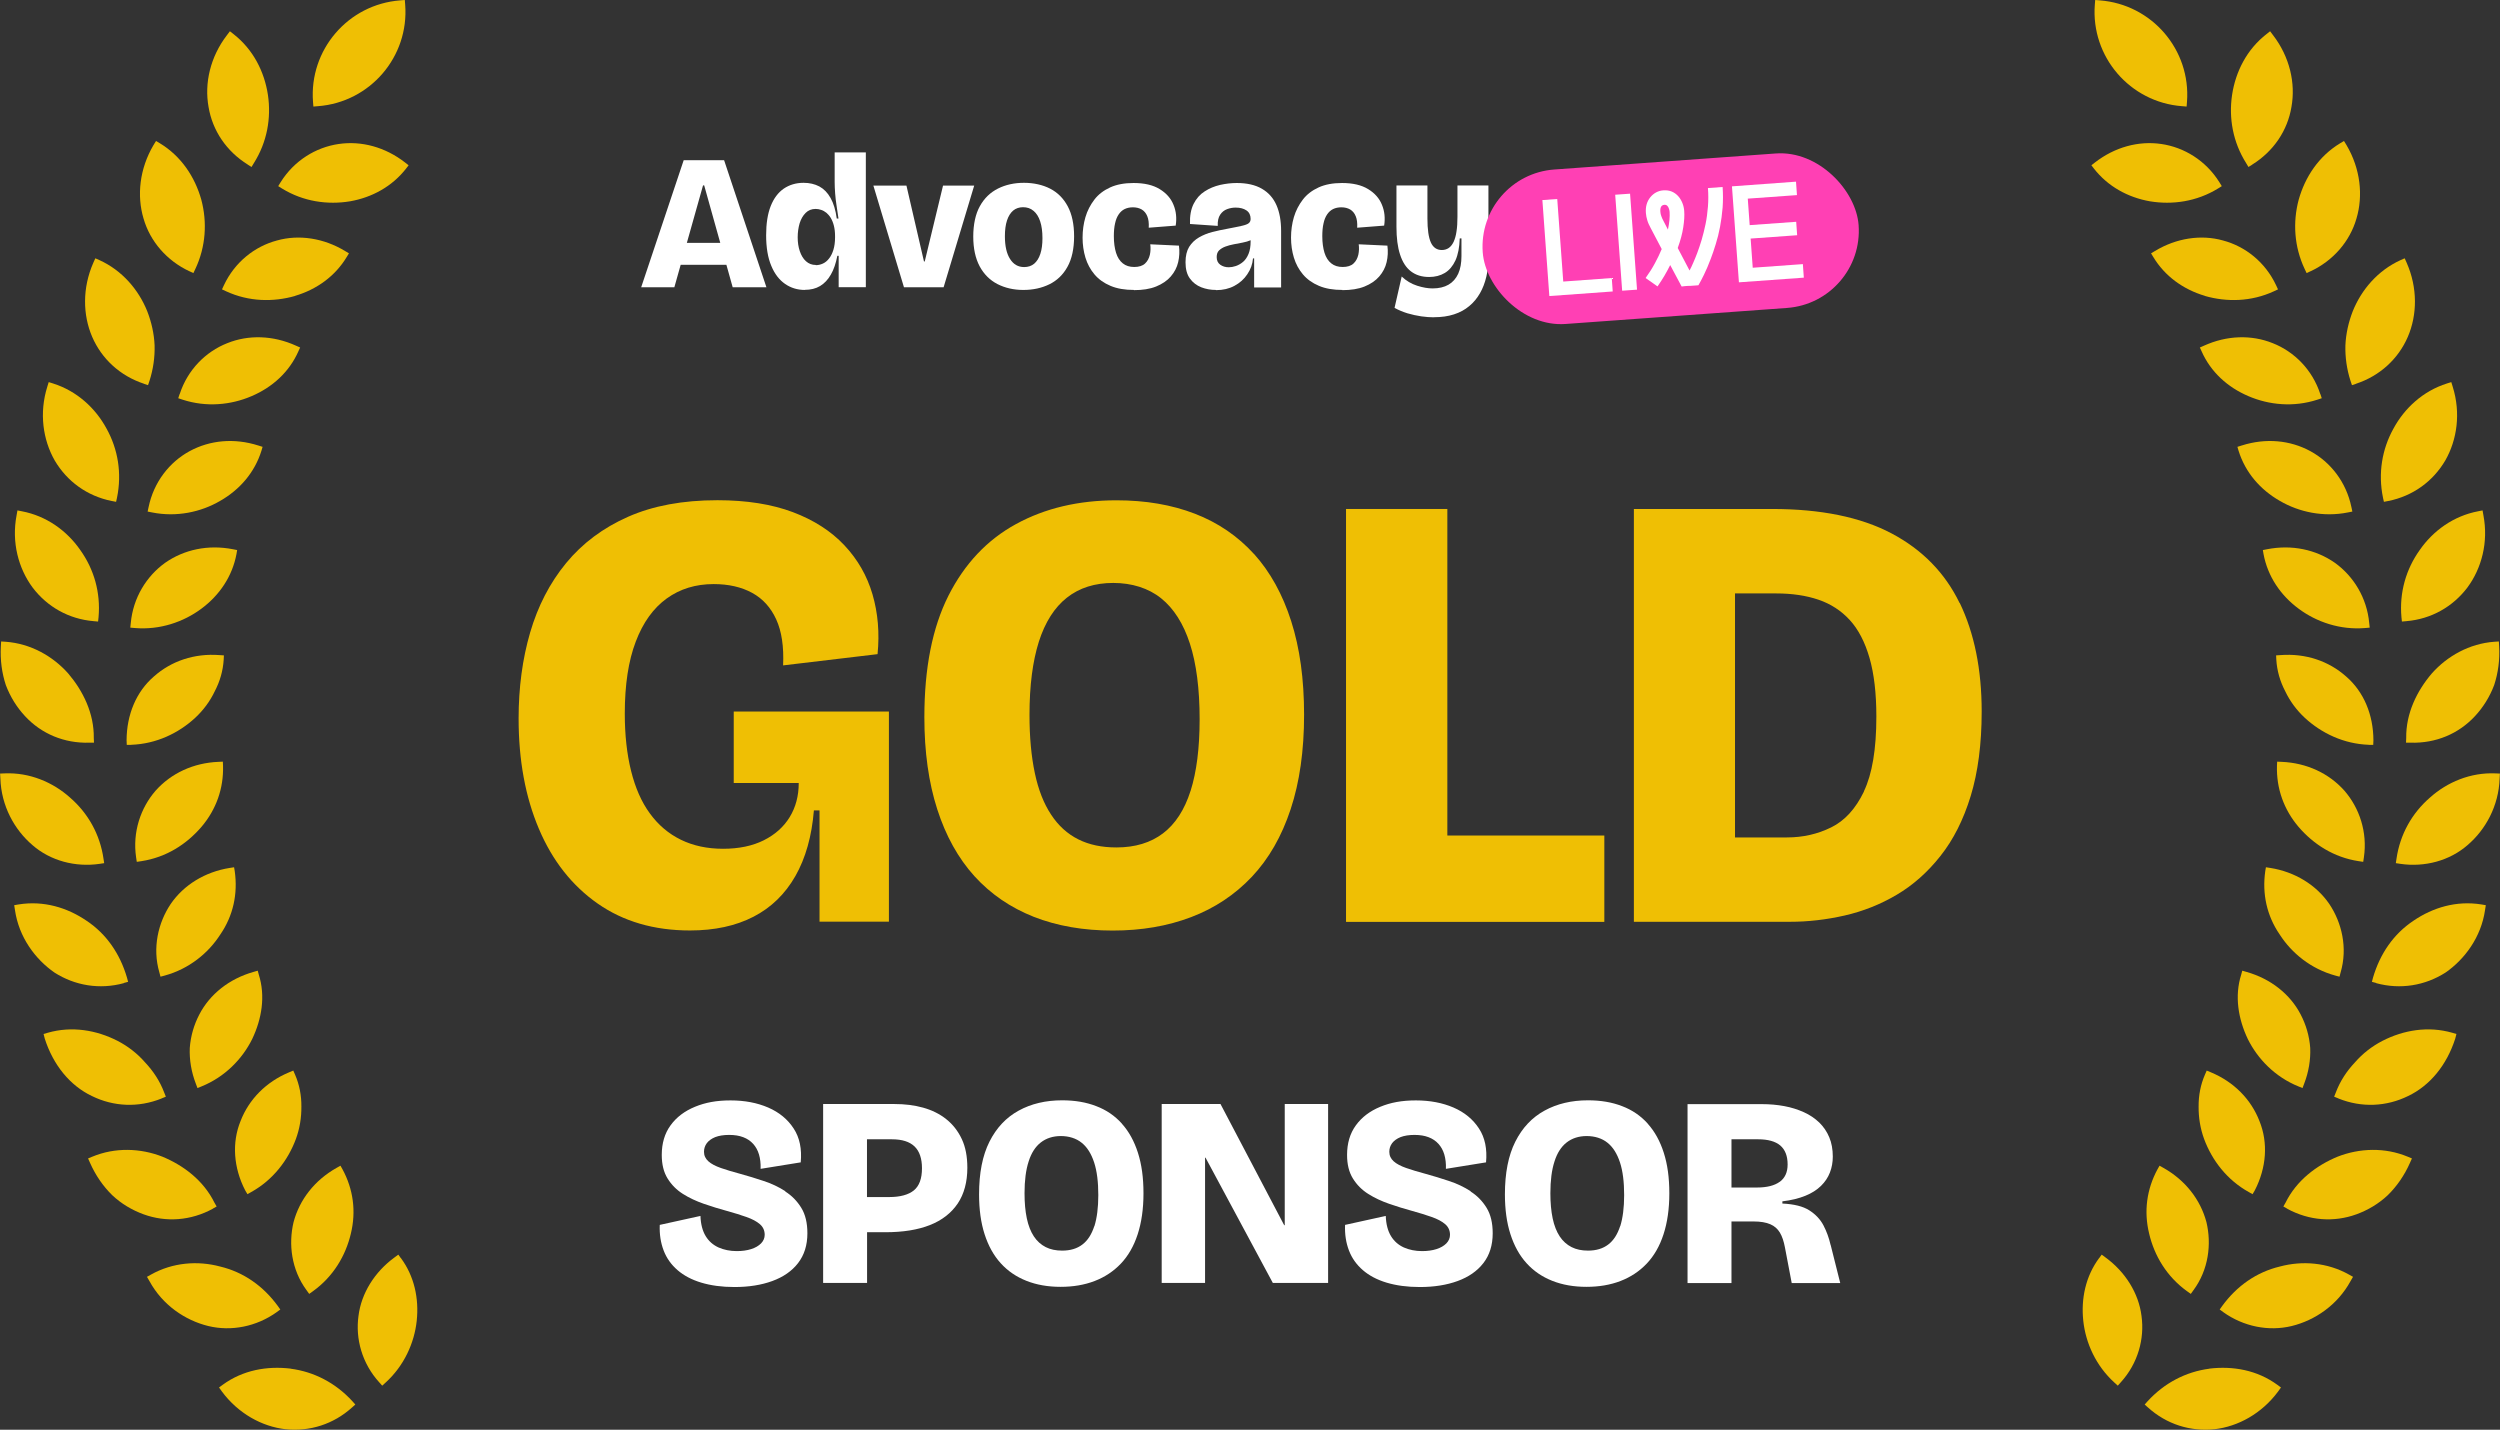 <?xml version="1.0" encoding="UTF-8"?><svg id="Layer_1" xmlns="http://www.w3.org/2000/svg" viewBox="0 0 262.29 150"><rect x="0" y="0" width="262.29" height="150" fill="#333333" stroke="none"/><defs><style>.cls-1{fill:#efbf04;}.cls-2{fill:#fff;}.cls-3{fill:#ff40b4;}</style></defs><path class="cls-1" d="M25.99,17.27l.4.25.24-.4c1.39-2.2,1.84-4.72,1.48-7.16-.37-2.44-1.54-4.77-3.62-6.39l-.37-.29-.31.41c-1.75,2.28-2.38,5.04-1.93,7.53.41,2.48,1.88,4.66,4.12,6.05Z"/><path class="cls-1" d="M19.86,28.45l.43.2.2-.42c1.11-2.35,1.26-4.91.63-7.28-.67-2.38-2.1-4.56-4.35-5.92l-.4-.24-.27.44c-1.46,2.48-1.76,5.29-1.04,7.7.69,2.4,2.44,4.42,4.81,5.53Z"/><path class="cls-1" d="M15.08,40.26l.45.15.15-.44c.4-1.24.57-2.49.54-3.72-.05-1.23-.33-2.46-.77-3.59-.91-2.27-2.64-4.29-5.02-5.37l-.43-.19-.21.47c-1.16,2.64-1.11,5.47-.12,7.77,1,2.32,2.94,4.1,5.43,4.92Z"/><path class="cls-1" d="M11.72,52.56l.46.09.1-.45c.52-2.55.1-5.07-1.1-7.23-1.16-2.15-3.11-3.95-5.62-4.74l-.45-.14-.15.49c-.86,2.75-.46,5.56.78,7.73,1.29,2.19,3.39,3.73,5.97,4.25Z"/><path class="cls-1" d="M9.82,65.17l.47.04.05-.46c.23-2.59-.48-5.04-1.93-7.06-1.39-2-3.53-3.56-6.12-4.05l-.46-.09-.09.51c-.54,2.83.19,5.57,1.68,7.58,1.53,2.02,3.79,3.31,6.41,3.53Z"/><path class="cls-1" d="M9.39,77.92h.47s-.02-.48-.02-.48c.04-2.6-1.13-4.96-2.69-6.79-1.62-1.82-3.94-3.13-6.56-3.32l-.47-.03-.03.51c-.08,1.43.11,2.81.52,4.06.47,1.25,1.17,2.36,2.03,3.28,1.71,1.84,4.1,2.85,6.75,2.77Z"/><path class="cls-1" d="M10.46,90.63l.47-.07-.07-.46c-.37-2.57-1.63-4.79-3.51-6.42-1.81-1.62-4.25-2.65-6.87-2.54l-.47.02.03.51c.09,2.88,1.47,5.38,3.37,7,1.87,1.63,4.48,2.34,7.06,1.96Z"/><path class="cls-1" d="M12.99,103.13l.45-.12-.12-.45c-.73-2.49-2.15-4.57-4.24-5.96-2.04-1.39-4.51-2.13-7.13-1.71l-.46.08.08.51c.41,2.85,2.14,5.17,4.15,6.56,2.15,1.37,4.73,1.8,7.27,1.11Z"/><path class="cls-1" d="M16.96,115.24l.44-.18-.17-.43c-.46-1.22-1.16-2.27-2.02-3.18-.8-.92-1.78-1.68-2.88-2.25-2.21-1.13-4.79-1.57-7.31-.85l-.45.13.13.5c.88,2.74,2.63,4.91,4.94,6.01,2.28,1.12,4.87,1.24,7.31.26Z"/><path class="cls-1" d="M22.32,126.81l.41-.23-.23-.4c-1.15-2.33-3.24-3.91-5.47-4.83-2.28-.89-4.94-1-7.36.01l-.43.18.21.47c.58,1.31,1.38,2.46,2.32,3.38.96.91,2.11,1.58,3.29,2.01,2.36.86,4.96.68,7.28-.59Z"/><path class="cls-1" d="M29.03,137.66l.38-.27-.27-.38c-1.53-2.1-3.61-3.55-6.04-4.13-2.34-.63-4.98-.44-7.27.85l-.41.23.26.45c1.38,2.53,3.76,4.12,6.17,4.71,2.43.59,5.06.06,7.19-1.46Z"/><path class="cls-1" d="M30.5,143.59c-2.48-.29-5,.14-7.14,1.7l-.38.28.3.42c1.71,2.31,4.2,3.68,6.68,3.96,2.53.26,5.02-.52,6.97-2.28l.35-.31-.31-.35c-1.76-1.92-4.02-3.09-6.47-3.41Z"/><path class="cls-1" d="M36.73,21.12c2.32-.41,4.41-1.56,5.88-3.44l.26-.34-.37-.29c-2.07-1.61-4.57-2.3-6.98-1.94-2.39.35-4.66,1.74-6.08,4.01l-.25.41.4.25c2.24,1.38,4.8,1.73,7.14,1.34Z"/><path class="cls-1" d="M30.96,31.04c2.26-.67,4.21-2.06,5.43-4.1l.22-.36-.4-.24c-2.24-1.36-4.84-1.76-7.15-1.11-2.34.62-4.43,2.27-5.57,4.7l-.2.43.43.2c2.4,1.11,4.96,1.14,7.24.49Z"/><path class="cls-1" d="M18.85,41.33l-.15.45.45.15c2.51.82,5.09.56,7.25-.37,2.18-.93,3.95-2.53,4.91-4.71l.18-.39-.43-.19c-2.4-1.09-4.98-1.17-7.23-.26-2.25.89-4.14,2.78-4.97,5.32Z"/><path class="cls-1" d="M15.48,53.67l.46.09c2.58.52,5.14-.03,7.16-1.21,2.06-1.18,3.62-2.98,4.33-5.26l.12-.41-.45-.14c-2.51-.8-5.06-.57-7.2.59-2.12,1.15-3.77,3.25-4.31,5.87l-.1.47Z"/><path class="cls-1" d="M13.68,65.85l.47.04c2.62.22,5.1-.63,6.98-2.03,1.9-1.41,3.24-3.39,3.68-5.73l.07-.42-.46-.09c-2.58-.5-5.1.03-7.1,1.43-1.95,1.4-3.36,3.67-3.6,6.32l-.05.47Z"/><path class="cls-1" d="M13.77,78.14c2.61-.09,4.96-1.21,6.71-2.83.87-.81,1.56-1.75,2.05-2.78.54-1.03.87-2.15.94-3.34l.02-.43-.47-.03c-2.62-.2-5.05.62-6.87,2.24-1.87,1.61-2.86,4.03-2.87,6.7l.02.48h.47Z"/><path class="cls-1" d="M14.36,90.42l.47-.07c2.62-.4,4.74-1.78,6.3-3.59,1.55-1.82,2.34-4.04,2.27-6.42l-.02-.43-.47.02c-2.63.11-4.96,1.2-6.59,3.03-1.57,1.81-2.43,4.34-2.04,6.99l.07.47Z"/><path class="cls-1" d="M16.84,102.47l.45-.12c2.54-.7,4.56-2.34,5.82-4.3,1.37-1.99,1.85-4.29,1.52-6.64l-.07-.42-.46.07c-2.58.41-4.82,1.78-6.19,3.78-1.32,1.97-1.94,4.61-1.19,7.18l.12.46Z"/><path class="cls-1" d="M20.71,114.16l.44-.18c2.44-.99,4.27-2.87,5.31-4.97,1-2.1,1.41-4.5.69-6.76l-.11-.41-.45.13c-2.54.72-4.58,2.34-5.68,4.47-.56,1.07-.91,2.26-1,3.51-.05,1.23.16,2.52.64,3.76l.17.45Z"/><path class="cls-1" d="M25.94,125.3l.41-.23c2.29-1.27,3.86-3.33,4.69-5.56.41-1.12.59-2.26.58-3.41.01-1.16-.2-2.3-.68-3.39l-.17-.39-.43.18c-2.43,1.01-4.22,2.84-5.1,5.11-.93,2.28-.74,4.9.48,7.27l.24.41Z"/><path class="cls-1" d="M30.8,128.22c-.55,2.3-.23,4.99,1.36,7.14l.28.39.38-.27c2.15-1.54,3.45-3.75,3.99-6.05.57-2.33.26-4.66-.88-6.76l-.21-.37-.41.23c-2.29,1.29-3.88,3.32-4.51,5.69Z"/><path class="cls-1" d="M42.04,131.98l-.25-.35-.38.28c-2.11,1.53-3.51,3.79-3.8,6.16-.33,2.39.37,4.97,2.17,6.95l.32.36.35-.32c1.95-1.77,3.02-4.16,3.27-6.48.25-2.34-.25-4.69-1.67-6.6Z"/><path class="cls-1" d="M32.88,11.18l.49-.04c5.46-.42,9.56-5.19,9.14-10.65l-.04-.49-.49.04c-5.46.42-9.56,5.19-9.14,10.65l.04.49Z"/><path class="cls-1" d="M236.3,17.27l-.4.25-.24-.4c-1.39-2.2-1.84-4.72-1.48-7.16.37-2.44,1.54-4.77,3.62-6.39l.37-.29.31.41c1.75,2.28,2.38,5.04,1.93,7.53-.41,2.48-1.88,4.66-4.12,6.05Z"/><path class="cls-1" d="M242.43,28.45l-.43.2-.2-.42c-1.11-2.35-1.26-4.91-.63-7.28.67-2.38,2.1-4.56,4.35-5.92l.4-.24.27.44c1.46,2.48,1.76,5.29,1.04,7.7-.69,2.4-2.44,4.42-4.81,5.53Z"/><path class="cls-1" d="M247.21,40.26l-.45.15-.15-.44c-.4-1.24-.57-2.49-.54-3.72.05-1.23.33-2.46.77-3.59.91-2.27,2.64-4.29,5.02-5.37l.43-.19.21.47c1.16,2.64,1.11,5.47.12,7.77-1,2.32-2.94,4.1-5.43,4.92Z"/><path class="cls-1" d="M250.57,52.56l-.46.09-.1-.45c-.52-2.55-.1-5.07,1.1-7.23,1.16-2.15,3.11-3.95,5.62-4.74l.45-.14.15.49c.86,2.75.46,5.56-.78,7.73-1.29,2.19-3.39,3.73-5.97,4.25Z"/><path class="cls-1" d="M252.47,65.17l-.47.04-.05-.46c-.23-2.59.48-5.04,1.93-7.06,1.39-2,3.53-3.56,6.12-4.05l.46-.09.09.51c.54,2.83-.19,5.57-1.68,7.58-1.53,2.02-3.79,3.31-6.41,3.53Z"/><path class="cls-1" d="M252.9,77.92h-.47s.02-.48.02-.48c-.04-2.6,1.13-4.96,2.69-6.79,1.62-1.82,3.94-3.13,6.56-3.32l.47-.03.03.51c.08,1.43-.11,2.81-.52,4.06-.47,1.25-1.17,2.36-2.03,3.28-1.71,1.84-4.1,2.85-6.75,2.77Z"/><path class="cls-1" d="M251.83,90.63l-.47-.07.07-.46c.37-2.57,1.63-4.79,3.51-6.42,1.81-1.62,4.25-2.65,6.87-2.54l.47.02-.03.51c-.09,2.88-1.47,5.38-3.37,7-1.87,1.63-4.48,2.34-7.06,1.96Z"/><path class="cls-1" d="M249.3,103.13l-.45-.12.12-.45c.73-2.49,2.15-4.57,4.24-5.96,2.04-1.39,4.51-2.13,7.13-1.71l.46.08-.08.51c-.41,2.85-2.14,5.17-4.15,6.56-2.15,1.37-4.73,1.8-7.27,1.11Z"/><path class="cls-1" d="M245.33,115.24l-.44-.18.17-.43c.46-1.22,1.16-2.27,2.02-3.18.8-.92,1.78-1.68,2.88-2.25,2.21-1.13,4.79-1.57,7.31-.85l.45.13-.13.5c-.88,2.74-2.63,4.91-4.94,6.01-2.28,1.12-4.87,1.24-7.31.26Z"/><path class="cls-1" d="M239.97,126.81l-.41-.23.23-.4c1.15-2.33,3.24-3.91,5.47-4.83,2.28-.89,4.94-1,7.36.01l.43.18-.21.47c-.58,1.31-1.38,2.46-2.32,3.38-.96.91-2.11,1.58-3.29,2.01-2.36.86-4.96.68-7.28-.59Z"/><path class="cls-1" d="M233.26,137.66l-.38-.27.27-.38c1.53-2.1,3.61-3.55,6.04-4.13,2.34-.63,4.98-.44,7.27.85l.41.23-.26.45c-1.38,2.53-3.76,4.12-6.17,4.71-2.43.59-5.06.06-7.19-1.46Z"/><path class="cls-1" d="M231.79,143.59c2.48-.29,5,.14,7.14,1.7l.38.28-.3.42c-1.71,2.31-4.2,3.68-6.68,3.96-2.53.26-5.02-.52-6.97-2.28l-.35-.31.31-.35c1.76-1.92,4.02-3.09,6.47-3.41Z"/><path class="cls-1" d="M225.56,21.12c-2.32-.41-4.41-1.56-5.88-3.44l-.26-.34.37-.29c2.07-1.61,4.57-2.3,6.98-1.94,2.39.35,4.66,1.74,6.08,4.01l.25.41-.4.25c-2.24,1.38-4.8,1.73-7.14,1.34Z"/><path class="cls-1" d="M231.33,31.04c-2.26-.67-4.21-2.06-5.43-4.1l-.22-.36.4-.24c2.24-1.36,4.84-1.76,7.15-1.11,2.34.62,4.43,2.27,5.57,4.7l.2.43-.43.2c-2.4,1.11-4.96,1.14-7.24.49Z"/><path class="cls-1" d="M243.44,41.33l.15.45-.45.15c-2.51.82-5.09.56-7.25-.37-2.18-.93-3.95-2.53-4.91-4.71l-.18-.39.43-.19c2.4-1.09,4.98-1.17,7.23-.26,2.25.89,4.14,2.78,4.97,5.32Z"/><path class="cls-1" d="M246.81,53.67l-.46.09c-2.58.52-5.14-.03-7.16-1.21-2.06-1.18-3.62-2.98-4.33-5.26l-.12-.41.45-.14c2.51-.8,5.06-.57,7.2.59,2.12,1.15,3.77,3.25,4.31,5.87l.1.47Z"/><path class="cls-1" d="M248.61,65.85l-.47.04c-2.62.22-5.1-.63-6.98-2.03-1.9-1.41-3.24-3.39-3.68-5.73l-.07-.42.46-.09c2.58-.5,5.1.03,7.1,1.43,1.95,1.4,3.36,3.67,3.6,6.32l.05.47Z"/><path class="cls-1" d="M248.52,78.14c-2.61-.09-4.96-1.21-6.71-2.83-.87-.81-1.56-1.75-2.05-2.78-.54-1.03-.87-2.15-.94-3.34l-.02-.43.47-.03c2.62-.2,5.05.62,6.87,2.24,1.87,1.61,2.86,4.03,2.87,6.7l-.02.48h-.47Z"/><path class="cls-1" d="M247.93,90.42l-.47-.07c-2.62-.4-4.74-1.78-6.3-3.59-1.55-1.82-2.34-4.04-2.27-6.42l.02-.43.47.02c2.63.11,4.96,1.2,6.59,3.03,1.57,1.81,2.43,4.34,2.04,6.99l-.07.47Z"/><path class="cls-1" d="M245.45,102.47l-.45-.12c-2.54-.7-4.56-2.34-5.82-4.3-1.37-1.99-1.85-4.29-1.52-6.64l.07-.42.46.07c2.58.41,4.82,1.78,6.19,3.78,1.32,1.97,1.94,4.61,1.19,7.18l-.12.46Z"/><path class="cls-1" d="M241.58,114.16l-.44-.18c-2.44-.99-4.27-2.87-5.31-4.97-1-2.1-1.41-4.5-.69-6.76l.11-.41.45.13c2.54.72,4.58,2.34,5.68,4.47.56,1.07.91,2.26,1,3.51.05,1.23-.16,2.52-.64,3.76l-.17.45Z"/><path class="cls-1" d="M236.35,125.3l-.41-.23c-2.29-1.27-3.86-3.33-4.69-5.56-.41-1.12-.59-2.26-.58-3.41-.01-1.16.2-2.3.68-3.39l.17-.39.43.18c2.43,1.01,4.22,2.84,5.1,5.11.93,2.28.74,4.9-.48,7.27l-.24.41Z"/><path class="cls-1" d="M231.49,128.22c.55,2.3.23,4.99-1.36,7.14l-.28.39-.38-.27c-2.15-1.54-3.45-3.75-3.99-6.05-.57-2.33-.26-4.66.88-6.76l.21-.37.41.23c2.29,1.29,3.88,3.32,4.51,5.69Z"/><path class="cls-1" d="M220.25,131.98l.25-.35.38.28c2.11,1.53,3.51,3.79,3.8,6.16.33,2.39-.37,4.97-2.17,6.95l-.32.36-.35-.32c-1.95-1.77-3.02-4.16-3.27-6.48-.25-2.34.25-4.69,1.67-6.6Z"/><path class="cls-1" d="M229.41,11.18l-.49-.04c-5.46-.42-9.56-5.19-9.14-10.65l.04-.49.49.04c5.46.42,9.56,5.19,9.14,10.65l-.04.49Z"/><path class="cls-2" d="M67.27,30.14l4.46-13.33h4.24l4.44,13.33h-3.54l-2.99-10.69h-.12l-3.01,10.69h-3.5ZM69.79,27.78v-2.3h8.51v2.3h-8.51Z"/><path class="cls-2" d="M84.44,30.42c-.77,0-1.46-.21-2.07-.63-.61-.42-1.1-1.05-1.45-1.9-.36-.85-.54-1.92-.54-3.21,0-1.23.16-2.25.48-3.06.32-.81.78-1.42,1.37-1.83.59-.4,1.29-.61,2.08-.61.62,0,1.17.13,1.65.38.48.26.87.66,1.18,1.21.31.55.53,1.27.65,2.16h.18c-.07-.46-.13-.91-.2-1.35-.07-.44-.12-.88-.15-1.29-.03-.42-.05-.81-.05-1.17v-3.13h3.27v14.14h-2.85v-3.29h-.14c-.15.78-.37,1.44-.68,1.97-.3.53-.68.93-1.13,1.2-.45.27-.99.4-1.61.4ZM85.59,27.82c.26,0,.51-.06.75-.17.24-.11.46-.29.65-.54.19-.24.34-.55.45-.91.11-.36.17-.79.17-1.29v-.14c0-.4-.04-.76-.12-1.08-.08-.32-.19-.59-.32-.81-.13-.22-.29-.4-.46-.55-.18-.14-.36-.25-.56-.31-.2-.07-.39-.1-.58-.1-.42,0-.77.14-1.05.42-.28.28-.49.65-.63,1.1-.13.45-.2.94-.2,1.46s.07,1.01.22,1.45c.15.44.36.8.65,1.06s.63.39,1.03.39Z"/><path class="cls-2" d="M94.84,30.14l-3.21-10.67h3.47l1.84,7.96h.08l1.92-7.96h3.27l-3.21,10.67h-4.16Z"/><path class="cls-2" d="M107.37,30.42c-1.02,0-1.93-.21-2.73-.62-.79-.41-1.41-1.03-1.86-1.86-.44-.83-.67-1.87-.67-3.12s.23-2.37.7-3.2c.46-.83,1.1-1.44,1.9-1.84.8-.4,1.71-.6,2.72-.6s1.97.21,2.76.62c.79.41,1.4,1.03,1.84,1.86.44.83.66,1.88.66,3.14s-.23,2.37-.7,3.2c-.46.83-1.1,1.44-1.9,1.83-.8.39-1.71.59-2.72.59ZM107.45,28.02c.42,0,.77-.12,1.05-.35.28-.24.5-.58.65-1.04.15-.46.22-1,.22-1.64,0-.7-.08-1.29-.24-1.77-.16-.48-.39-.85-.7-1.1-.3-.26-.67-.38-1.1-.38-.4,0-.75.12-1.03.35-.28.24-.5.58-.65,1.04-.15.46-.22,1.01-.22,1.66,0,1.02.18,1.82.54,2.38.36.57.85.85,1.48.85Z"/><path class="cls-2" d="M118.97,30.42c-.96,0-1.78-.14-2.46-.43-.69-.29-1.25-.69-1.68-1.2-.43-.51-.75-1.1-.95-1.76-.2-.66-.3-1.36-.3-2.1s.1-1.47.3-2.15c.2-.68.52-1.29.94-1.84s.98-.97,1.66-1.28c.68-.31,1.5-.46,2.45-.46,1.13,0,2.04.21,2.74.64.69.42,1.18.97,1.45,1.65.28.67.35,1.4.23,2.18l-2.83.22c.03-.48-.02-.89-.15-1.2-.13-.32-.32-.55-.58-.71-.26-.15-.57-.23-.93-.23-.32,0-.61.06-.86.18-.25.12-.46.31-.63.56-.17.25-.3.56-.38.94-.09.38-.13.83-.13,1.35,0,.67.08,1.25.23,1.74.15.48.39.86.71,1.11.32.26.72.38,1.2.38s.88-.12,1.13-.36c.26-.24.42-.55.51-.92.08-.37.09-.74.04-1.1l3.01.14c.08.59.05,1.17-.08,1.73-.13.56-.39,1.06-.78,1.51-.38.44-.9.79-1.54,1.05-.64.26-1.42.38-2.33.38Z"/><path class="cls-2" d="M127.57,30.42c-.54,0-1.05-.09-1.54-.28-.48-.19-.88-.49-1.19-.92-.31-.42-.46-.99-.46-1.71,0-.66.13-1.2.38-1.61.26-.41.6-.74,1.03-.99.43-.25.9-.44,1.41-.57.51-.13,1.02-.24,1.52-.33.7-.13,1.23-.24,1.58-.32.35-.08.59-.17.72-.28.13-.11.19-.26.19-.44,0-.39-.14-.69-.43-.89-.29-.2-.67-.3-1.14-.3-.3,0-.59.05-.89.16-.3.11-.54.3-.73.58-.19.28-.28.67-.26,1.18l-2.91-.2c-.03-.85.1-1.55.38-2.11.28-.56.67-1,1.16-1.31.49-.32,1.03-.54,1.62-.68.59-.13,1.17-.2,1.75-.2,1.06,0,1.94.2,2.63.6.69.4,1.2.97,1.53,1.72.33.75.49,1.65.49,2.72v5.92h-2.83v-3.05h-.12c-.05.61-.25,1.16-.6,1.67-.34.51-.79.91-1.35,1.21-.56.3-1.2.45-1.93.45ZM128.92,28.04c.23,0,.47-.04.74-.13.26-.09.51-.23.75-.43.24-.2.43-.48.58-.84.15-.36.22-.8.22-1.32v-.48l.55-.06c-.11.18-.29.32-.54.42-.25.11-.53.19-.84.25-.31.06-.62.12-.94.18-.32.06-.61.14-.88.24-.27.1-.49.24-.66.4-.17.17-.25.4-.25.7,0,.35.12.62.37.8.25.18.55.27.9.27Z"/><path class="cls-2" d="M140.84,30.42c-.96,0-1.78-.14-2.46-.43-.69-.29-1.25-.69-1.68-1.2-.43-.51-.75-1.1-.95-1.76-.2-.66-.3-1.36-.3-2.1s.1-1.47.3-2.15c.2-.68.52-1.29.94-1.84s.98-.97,1.66-1.28c.68-.31,1.5-.46,2.45-.46,1.13,0,2.04.21,2.74.64.69.42,1.18.97,1.45,1.65.28.67.35,1.4.23,2.18l-2.83.22c.03-.48-.02-.89-.15-1.2-.13-.32-.32-.55-.58-.71-.26-.15-.57-.23-.93-.23-.32,0-.61.06-.86.18-.25.12-.46.31-.63.56-.17.25-.3.56-.38.94-.09.38-.13.83-.13,1.35,0,.67.08,1.25.23,1.74.15.48.39.86.71,1.11.32.26.72.38,1.2.38s.88-.12,1.13-.36c.26-.24.42-.55.51-.92.08-.37.09-.74.04-1.1l3.01.14c.08.59.05,1.17-.08,1.73-.13.56-.39,1.06-.78,1.51-.38.44-.9.79-1.54,1.05-.64.26-1.42.38-2.33.38Z"/><path class="cls-2" d="M150.44,33.29c-.4,0-.85-.03-1.33-.1-.48-.07-.97-.18-1.45-.32-.48-.15-.94-.34-1.35-.57l.75-3.29c.48.46,1.03.78,1.63.97.6.19,1.13.28,1.61.28.66,0,1.22-.13,1.67-.39.45-.26.79-.65,1.02-1.15.23-.51.34-1.12.34-1.85v-1.86h-.18c-.03.94-.18,1.71-.45,2.31-.28.6-.65,1.04-1.12,1.32-.47.28-1.02.42-1.64.42-.77,0-1.4-.2-1.91-.59-.51-.39-.89-.98-1.14-1.76-.26-.78-.38-1.76-.38-2.93v-4.32h3.25v3.47c0,1.14.12,1.98.36,2.51.24.53.63.79,1.15.79.27,0,.51-.07.72-.21.21-.14.38-.36.52-.65.13-.29.24-.65.3-1.09.07-.44.1-.95.1-1.53v-3.29h3.25v7.52c0,.73-.07,1.41-.22,2.05-.15.64-.37,1.22-.67,1.74-.3.52-.67.97-1.12,1.34-.45.38-.98.67-1.6.87-.61.2-1.31.3-2.09.3Z"/><rect class="cls-3" x="155.51" y="16.91" width="39.54" height="16.25" rx="8.12" ry="8.12" transform="translate(-1.35 12.73) rotate(-4.14)"/><path class="cls-2" d="M169.1,29.17l.1,1.41-6.65.48-.73-10.07,1.56-.11.63,8.66,5.09-.37Z"/><path class="cls-2" d="M171.02,20.32l.73,10.07-1.56.11-.73-10.07,1.56-.11Z"/><path class="cls-2" d="M180.73,19.62c.05.73.05,1.45,0,2.16-.06.71-.15,1.38-.27,2.02-.12.64-.27,1.24-.45,1.81-.17.57-.35,1.08-.52,1.53-.24.64-.48,1.2-.71,1.67-.23.47-.43.85-.59,1.12l-.82.06c-.22,0-.42.01-.61.03s-.29.03-.33.04l-1.2-2.25c-.18.36-.38.73-.6,1.11-.22.37-.46.75-.73,1.13l-1.25-.88c.38-.53.71-1.05.98-1.56.28-.51.51-1,.71-1.48l-1.15-2.19c-.16-.3-.29-.57-.36-.82-.08-.25-.13-.51-.15-.77-.05-.66.1-1.2.46-1.65.36-.44.82-.69,1.38-.73.33-.02.62.02.88.13.26.11.48.27.67.48.19.21.33.45.44.72.11.27.17.55.19.83.04.49,0,1.06-.1,1.72-.1.66-.29,1.38-.58,2.17l1.24,2.36c.13-.24.26-.51.39-.82.14-.31.27-.64.41-1,.16-.42.31-.88.47-1.4.15-.52.29-1.07.41-1.65.12-.58.2-1.2.25-1.84.05-.64.05-1.29,0-1.94l1.52-.11ZM174.99,24.1c.16-.74.21-1.35.18-1.86-.01-.14-.04-.27-.09-.39-.03-.1-.08-.18-.16-.26-.08-.08-.18-.11-.3-.1-.32.02-.46.27-.42.74.01.15.04.3.1.45.05.15.13.33.24.53l.46.89Z"/><path class="cls-2" d="M189.15,27.72l.1,1.41-6.81.49-.73-10.07,6.72-.49.1,1.41-5.16.37.2,2.78,4.88-.35.1,1.41-4.88.35.22,3.06,5.26-.38Z"/><path class="cls-2" d="M82.4,124.98c-.7-.45-1.46-.81-2.29-1.08-.82-.27-1.64-.53-2.46-.75-.78-.21-1.45-.41-2.02-.61-.57-.2-1.01-.43-1.31-.7s-.46-.6-.46-1c0-.34.1-.64.3-.91.2-.26.49-.47.88-.63.39-.15.88-.23,1.46-.23s1.06.08,1.48.24.76.39,1.04.7c.27.3.48.67.61,1.11.13.44.19.94.17,1.51l4.21-.68c.13-1.4-.11-2.59-.74-3.55-.63-.97-1.52-1.7-2.67-2.2-1.16-.5-2.47-.75-3.95-.75s-2.65.22-3.74.67c-1.09.45-1.94,1.09-2.56,1.95-.62.85-.92,1.89-.92,3.1,0,.99.2,1.81.61,2.47.41.66.94,1.2,1.61,1.62.66.42,1.4.76,2.2,1.04.81.28,1.62.53,2.43.75.76.21,1.44.42,2.03.63.6.21,1.07.46,1.41.75.34.29.51.67.51,1.12,0,.34-.13.64-.38.9-.26.26-.6.46-1.04.6-.44.14-.94.21-1.51.21-.7,0-1.34-.13-1.91-.38-.57-.26-1.02-.65-1.35-1.19s-.52-1.25-.55-2.12l-4.27.94c-.04.99.1,1.88.41,2.69s.8,1.49,1.46,2.06c.66.57,1.49,1.01,2.49,1.31,1,.3,2.16.46,3.48.46,1.5,0,2.82-.21,3.97-.63,1.15-.42,2.05-1.04,2.7-1.88s.98-1.88.98-3.13c0-1.08-.21-1.97-.64-2.67-.43-.7-.99-1.28-1.69-1.72Z"/><path class="cls-2" d="M99.28,117.42c-.69-.55-1.5-.95-2.43-1.21-.93-.26-1.93-.38-3.01-.38h-7.48v18.77h4.61v-5.32h1.93c1.84,0,3.39-.25,4.66-.75,1.27-.5,2.24-1.26,2.92-2.26.67-1,1.01-2.26,1.01-3.75,0-1.18-.19-2.18-.58-3.01-.39-.83-.93-1.53-1.62-2.08ZM95.88,124.89c-.57.46-1.43.7-2.59.7h-2.33v-6.06h2.62c1.06,0,1.85.25,2.37.75.52.5.78,1.27.78,2.29,0,1.08-.28,1.85-.85,2.32Z"/><path class="cls-2" d="M117.7,117.88c-.74-.82-1.63-1.43-2.69-1.83-1.05-.41-2.24-.61-3.57-.61-1.73,0-3.25.36-4.56,1.08-1.32.72-2.34,1.81-3.07,3.26-.73,1.45-1.09,3.29-1.09,5.53,0,1.57.19,2.97.58,4.18.39,1.21.95,2.23,1.69,3.04.74.82,1.64,1.43,2.7,1.85,1.06.42,2.26.63,3.58.63s2.5-.2,3.57-.61c1.07-.41,1.99-1.02,2.76-1.83s1.36-1.84,1.76-3.07.61-2.66.61-4.3-.19-3.03-.58-4.25c-.39-1.22-.95-2.24-1.69-3.06ZM114.81,128.64c-.28.86-.69,1.51-1.25,1.93-.56.43-1.27.64-2.12.64-.66,0-1.24-.12-1.73-.37-.49-.25-.91-.62-1.24-1.12s-.58-1.13-.74-1.89c-.16-.76-.24-1.64-.24-2.64,0-1.33.14-2.44.43-3.33.28-.89.71-1.56,1.28-2,.57-.44,1.27-.67,2.1-.67s1.6.23,2.18.7c.58.46,1.01,1.15,1.31,2.06s.44,2.06.44,3.44c0,1.31-.14,2.39-.41,3.26Z"/><polygon class="cls-2" points="134.79 128.54 134.73 128.54 128.05 115.83 121.88 115.83 121.88 134.6 126.43 134.6 126.43 121.46 126.48 121.46 133.54 134.6 139.34 134.6 139.34 115.83 134.79 115.83 134.79 128.54"/><path class="cls-2" d="M154.3,124.98c-.7-.45-1.46-.81-2.29-1.08-.82-.27-1.64-.53-2.46-.75-.78-.21-1.45-.41-2.02-.61-.57-.2-1.01-.43-1.31-.7s-.46-.6-.46-1c0-.34.1-.64.3-.91.2-.26.49-.47.88-.63.39-.15.88-.23,1.46-.23s1.06.08,1.48.24.76.39,1.04.7c.27.3.48.67.61,1.11.13.44.19.94.17,1.51l4.21-.68c.13-1.4-.11-2.59-.74-3.55-.63-.97-1.52-1.7-2.67-2.2-1.16-.5-2.47-.75-3.95-.75s-2.65.22-3.74.67c-1.09.45-1.94,1.09-2.56,1.95-.62.85-.92,1.89-.92,3.1,0,.99.2,1.81.61,2.47.41.66.94,1.2,1.61,1.62.66.42,1.4.76,2.2,1.04.81.28,1.62.53,2.43.75.76.21,1.44.42,2.03.63.6.21,1.07.46,1.41.75.34.29.51.67.51,1.12,0,.34-.13.64-.38.9-.26.26-.6.46-1.04.6-.44.14-.94.21-1.51.21-.7,0-1.34-.13-1.91-.38-.57-.26-1.02-.65-1.35-1.19s-.52-1.25-.55-2.12l-4.27.94c-.04.99.1,1.88.41,2.69s.8,1.49,1.46,2.06c.66.57,1.49,1.01,2.49,1.31,1,.3,2.16.46,3.48.46,1.5,0,2.82-.21,3.97-.63,1.15-.42,2.05-1.04,2.7-1.88.65-.83.98-1.88.98-3.13,0-1.08-.21-1.97-.64-2.67-.43-.7-.99-1.28-1.69-1.72Z"/><path class="cls-2" d="M172.87,117.88c-.74-.82-1.63-1.43-2.69-1.83-1.05-.41-2.24-.61-3.57-.61-1.73,0-3.25.36-4.56,1.08-1.32.72-2.34,1.81-3.07,3.26-.73,1.45-1.09,3.29-1.09,5.53,0,1.57.19,2.97.58,4.18.39,1.21.95,2.23,1.69,3.04.74.82,1.64,1.43,2.7,1.85,1.06.42,2.26.63,3.58.63s2.5-.2,3.57-.61c1.07-.41,1.99-1.02,2.76-1.83s1.36-1.84,1.76-3.07.61-2.66.61-4.3-.19-3.03-.58-4.25c-.39-1.22-.95-2.24-1.69-3.06ZM169.98,128.64c-.28.86-.69,1.51-1.25,1.93-.56.43-1.27.64-2.12.64-.66,0-1.24-.12-1.73-.37-.49-.25-.91-.62-1.24-1.12s-.58-1.13-.74-1.89c-.16-.76-.24-1.64-.24-2.64,0-1.33.14-2.44.43-3.33.28-.89.71-1.56,1.28-2,.57-.44,1.27-.67,2.1-.67s1.6.23,2.18.7c.58.46,1.01,1.15,1.31,2.06s.44,2.06.44,3.44c0,1.31-.14,2.39-.41,3.26Z"/><path class="cls-2" d="M192.06,130.62c-.17-.74-.42-1.43-.75-2.06-.33-.63-.83-1.16-1.49-1.58-.66-.42-1.6-.65-2.82-.71v-.23c.93-.11,1.73-.31,2.4-.58.67-.27,1.22-.62,1.65-1.04.43-.42.74-.89.94-1.41.2-.52.3-1.08.3-1.66,0-.76-.12-1.44-.37-2.03-.25-.6-.6-1.11-1.05-1.55-.46-.44-.99-.8-1.61-1.08-.62-.28-1.3-.5-2.05-.64-.75-.14-1.54-.21-2.37-.21h-7.79v18.77h4.61v-6.46h2.33c.72,0,1.3.1,1.74.29.44.19.77.48,1.01.88.24.4.41.92.53,1.56l.71,3.73h5.09l-1-3.98ZM186.72,123.99c-.55.4-1.35.6-2.39.6h-2.67v-5.06h2.79c1.04,0,1.82.22,2.33.65.51.44.77,1.1.77,1.99,0,.82-.28,1.42-.82,1.82Z"/><path class="cls-1" d="M76.97,82.15h6.83c0,1.36-.32,2.55-.95,3.58-.63,1.03-1.54,1.84-2.72,2.43s-2.6.89-4.27.89-3.14-.32-4.43-.95c-1.29-.63-2.37-1.55-3.25-2.76-.88-1.2-1.53-2.69-1.97-4.46-.44-1.77-.66-3.77-.66-6.01,0-3.02.38-5.53,1.15-7.55.76-2.01,1.85-3.52,3.25-4.53,1.4-1.01,3.04-1.51,4.92-1.51,1.58,0,2.92.31,4.04.92s1.96,1.54,2.53,2.79c.57,1.25.81,2.85.72,4.82l9.91-1.18c.22-2.23.04-4.32-.53-6.27-.57-1.95-1.55-3.66-2.95-5.15-1.4-1.49-3.21-2.65-5.41-3.48-2.21-.83-4.85-1.25-7.91-1.25-3.63,0-6.76.58-9.38,1.74s-4.79,2.78-6.5,4.86c-1.71,2.08-2.96,4.51-3.77,7.28-.81,2.78-1.21,5.79-1.21,9.02,0,4.38.71,8.24,2.13,11.58,1.42,3.35,3.48,5.96,6.17,7.84,2.69,1.88,5.92,2.82,9.68,2.82,2.58,0,4.8-.48,6.66-1.44,1.86-.96,3.32-2.38,4.4-4.27,1.07-1.88,1.72-4.18,1.94-6.89h.59v11.68h7.28v-22.05h-16.28v7.48Z"/><path class="cls-1" d="M131.57,58.13c-1.71-1.88-3.77-3.29-6.2-4.23-2.43-.94-5.17-1.41-8.24-1.41-3.98,0-7.49.83-10.53,2.49-3.04,1.66-5.4,4.17-7.09,7.51-1.69,3.35-2.53,7.6-2.53,12.76,0,3.63.45,6.85,1.35,9.65.9,2.8,2.2,5.14,3.9,7.02,1.71,1.88,3.78,3.3,6.23,4.27,2.45.96,5.21,1.44,8.27,1.44s5.76-.47,8.24-1.41c2.47-.94,4.59-2.35,6.37-4.23,1.77-1.88,3.13-4.24,4.07-7.09.94-2.84,1.41-6.15,1.41-9.91s-.45-6.99-1.35-9.81c-.9-2.82-2.2-5.17-3.9-7.06ZM124.91,82.97c-.63,1.99-1.6,3.48-2.89,4.46-1.29.98-2.92,1.48-4.89,1.48-1.53,0-2.87-.28-4-.85-1.14-.57-2.09-1.43-2.85-2.59-.77-1.16-1.34-2.61-1.71-4.36-.37-1.75-.56-3.78-.56-6.1,0-3.06.33-5.62.98-7.68.66-2.06,1.64-3.6,2.95-4.63,1.31-1.03,2.93-1.54,4.86-1.54s3.69.54,5.02,1.61c1.33,1.07,2.34,2.66,3.02,4.76.68,2.1,1.02,4.75,1.02,7.94,0,3.02-.32,5.52-.95,7.51Z"/><polygon class="cls-1" points="151.85 53.4 141.22 53.4 141.22 96.72 143.06 96.72 151.85 96.72 168.32 96.72 168.32 87.66 151.85 87.66 151.85 53.4"/><path class="cls-1" d="M205.6,63.28c-1.53-3.17-3.92-5.61-7.15-7.32-3.24-1.71-7.42-2.56-12.53-2.56h-14.5v43.31h16.41c1.88,0,3.78-.22,5.71-.66,1.92-.44,3.74-1.16,5.45-2.17,1.71-1.01,3.24-2.36,4.59-4.07,1.36-1.71,2.42-3.81,3.18-6.3.76-2.49,1.15-5.45,1.15-8.86,0-4.42-.77-8.21-2.3-11.39ZM195.56,83.04c-.88,1.82-2.02,3.07-3.45,3.77-1.42.7-2.96,1.05-4.63,1.05h-5.45v-25.6h4.33c1.66,0,3.14.22,4.43.66,1.29.44,2.38,1.15,3.28,2.13.9.98,1.59,2.31,2.07,3.97.48,1.66.72,3.72.72,6.17,0,3.41-.44,6.03-1.31,7.84Z"/></svg>